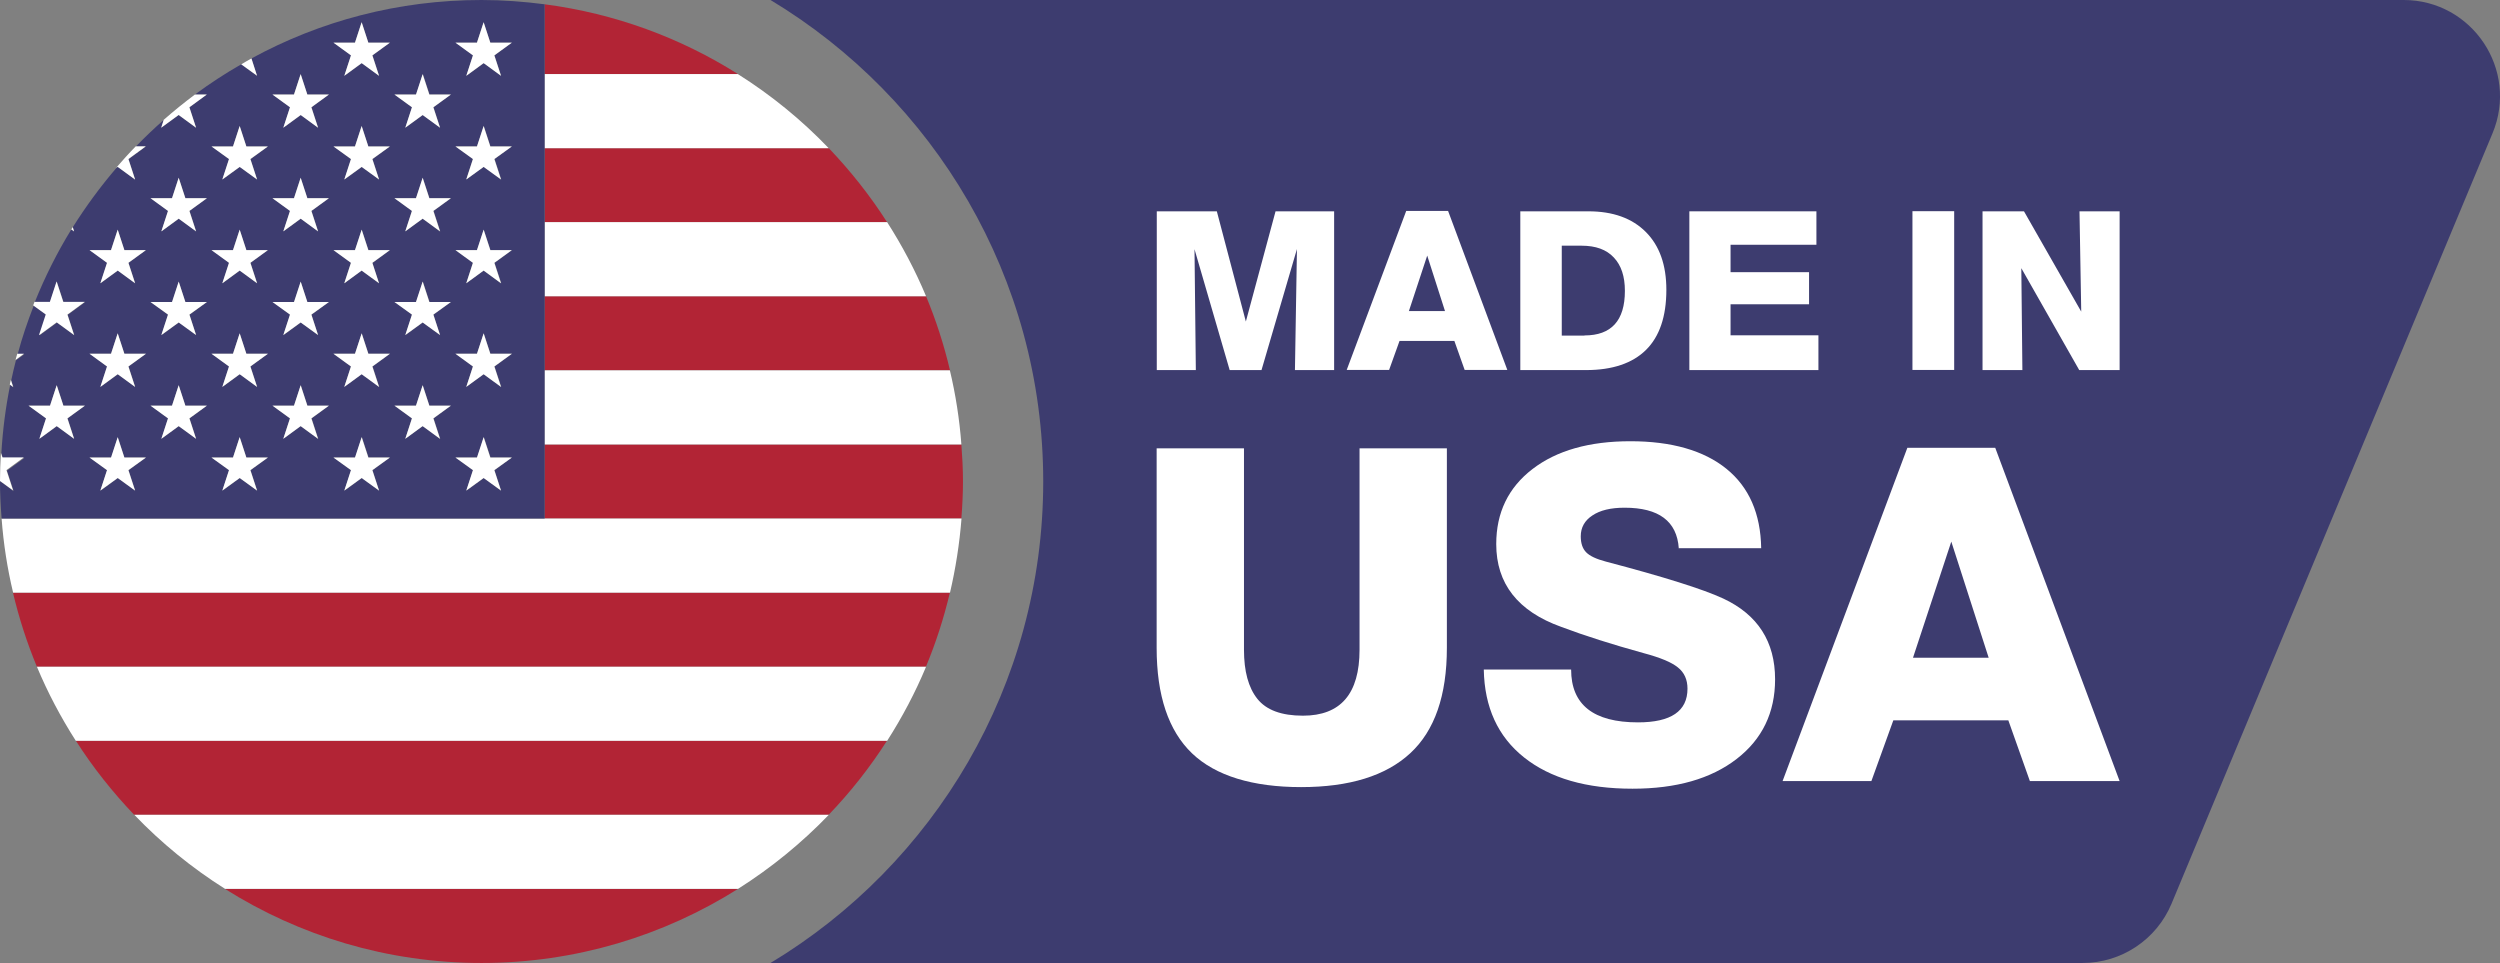 <?xml version="1.0" encoding="UTF-8"?>
<svg id="Layer_2" data-name="Layer 2" xmlns="http://www.w3.org/2000/svg" viewBox="0 0 186.92 72">
  <rect x="0" y="0" width="186.92" height="72" fill="#808080" stroke="none"/>
  <defs>
    <style>
      .cls-1 {
        fill: #b22435;
      }

      .cls-2 {
        fill: #fff;
      }

      .cls-3 {
        fill: #3d3c6f;
      }
    </style>
  </defs>
  <g id="Layer_1-2" data-name="Layer 1">
    <g>
      <g>
        <path class="cls-1" d="M40.72,27.69h30.31c-.45-1.91-1.05-3.76-1.79-5.54h-28.52v5.54Z"/>
        <path class="cls-1" d="M55.18,5.54c-4.29-2.71-9.19-4.53-14.46-5.22v5.22h14.46Z"/>
        <path class="cls-1" d="M66.33,55.38H5.67c1.27,1.99,2.74,3.84,4.36,5.54h51.93c1.63-1.7,3.09-3.55,4.36-5.54Z"/>
        <path class="cls-1" d="M16.82,66.46c5.55,3.5,12.13,5.54,19.18,5.54s13.62-2.04,19.18-5.54H16.82Z"/>
        <path class="cls-1" d="M71.03,44.31H.97c.45,1.91,1.05,3.76,1.79,5.54h66.47c.74-1.78,1.34-3.63,1.79-5.54Z"/>
        <path class="cls-1" d="M40.72,16.62h25.61c-1.27-1.99-2.74-3.84-4.36-5.54h-21.24v5.54Z"/>
        <path class="cls-1" d="M40.72,38.77h31.16c.07-.91.12-1.84.12-2.77s-.05-1.85-.12-2.77h-31.16v5.54Z"/>
        <path class="cls-2" d="M61.96,60.92H10.04c2.02,2.11,4.3,3.97,6.79,5.54h38.35c2.48-1.57,4.76-3.43,6.79-5.54Z"/>
        <path class="cls-2" d="M40.72,11.08h21.24c-2.02-2.11-4.3-3.97-6.79-5.54h-14.46v5.54Z"/>
        <path class="cls-2" d="M69.24,49.85H2.76c.81,1.94,1.79,3.79,2.91,5.54h60.66c1.12-1.75,2.1-3.6,2.91-5.54Z"/>
        <path class="cls-2" d="M71.88,38.77h-31.16s-40.6,0-40.6,0c.14,1.89.43,3.74.86,5.54h70.05c.42-1.8.71-3.65.86-5.54Z"/>
        <path class="cls-2" d="M40.72,33.23h31.16c-.14-1.89-.43-3.74-.86-5.54h-30.31v5.54Z"/>
        <path class="cls-2" d="M40.72,22.15h28.52c-.81-1.94-1.79-3.79-2.91-5.54h-25.61v5.54Z"/>
        <path class="cls-3" d="M40.72,38.77V.32C39.17.12,37.6,0,36,0,29.77,0,23.91,1.58,18.8,4.37l.42,1.3-1.19-.86c-1.2.69-2.35,1.44-3.46,2.26h.89l-1.3.95.5,1.53-1.3-.95-1.3.95.19-.59c-.72.63-1.42,1.3-2.09,1.99h.75l-1.3.95.5,1.53-1.3-.95-.11.08c-1.19,1.39-2.28,2.87-3.26,4.43l.1.32-.21-.15c-1.06,1.72-1.97,3.54-2.73,5.43h1.15l.5-1.53.5,1.53h1.61l-1.3.95.5,1.53-1.3-.95-1.3.95.5-1.53-.94-.68c-.46,1.18-.87,2.38-1.2,3.62h.5l-.63.46c-.13.49-.24.99-.35,1.49l.17.53-.25-.18c-.34,1.67-.56,3.38-.66,5.12l.11.34h1.61l-1.3.95.5,1.53L0,35.97s0,.02,0,.03c0,.93.05,1.85.12,2.77h40.6ZM11.25,30.33h1.61l.5-1.53.5,1.53h1.61l-1.3.95.5,1.53-1.3-.95-1.3.95.5-1.53-1.3-.95ZM15.81,26.45h1.61l.5-1.53.5,1.53h1.61l-1.3.95.5,1.53-1.3-.95-1.3.95.5-1.53-1.3-.95ZM15.81,18.7h1.61l.5-1.53.5,1.53h1.61l-1.3.95.5,1.53-1.3-.95-1.3.95.5-1.53-1.3-.95ZM20.37,14.82h1.61l.5-1.53.5,1.53h1.61l-1.3.95.5,1.53-1.3-.95-1.3.95.5-1.53-1.3-.95ZM24.93,10.95h1.61l.5-1.53.5,1.53h1.61l-1.3.95.5,1.53-1.3-.95-1.3.95.5-1.53-1.3-.95ZM27.84,19.65l.5,1.53-1.3-.95-1.3.95.5-1.53-1.3-.95h1.61l.5-1.53.5,1.53h1.61l-1.3.95ZM28.34,28.93l-1.3-.95-1.3.95.5-1.53-1.3-.95h1.61l.5-1.53.5,1.53h1.61l-1.3.95.5,1.53ZM27.54,34.21h1.61l-1.3.95.5,1.53-1.3-.95-1.3.95.5-1.53-1.3-.95h1.61l.5-1.53.5,1.53ZM23.78,32.81l-1.3-.95-1.3.95.5-1.53-1.3-.95h1.61l.5-1.53.5,1.53h1.61l-1.3.95.5,1.53ZM22.48,21.05l.5,1.53h1.61l-1.3.95.5,1.53-1.3-.95-1.3.95.5-1.53-1.3-.95h1.61l.5-1.53ZM17.42,34.21l.5-1.53.5,1.53h1.61l-1.3.95.5,1.53-1.3-.95-1.3.95.5-1.53-1.3-.95h1.61ZM36.66,34.21h1.61l-1.3.95.5,1.53-1.3-.95-1.3.95.5-1.53-1.3-.95h1.61l.5-1.53.5,1.53ZM32.9,32.81l-1.3-.95-1.3.95.5-1.53-1.3-.95h1.61l.5-1.53.5,1.53h1.61l-1.3.95.5,1.53ZM37.46,28.93l-1.3-.95-1.3.95.5-1.53-1.3-.95h1.61l.5-1.53.5,1.53h1.61l-1.3.95.5,1.53ZM32.1,22.58h1.61l-1.3.95.5,1.53-1.3-.95-1.3.95.5-1.53-1.3-.95h1.61l.5-1.53.5,1.53ZM37.46,21.18l-1.3-.95-1.3.95.5-1.53-1.3-.95h1.61l.5-1.53.5,1.53h1.61l-1.3.95.5,1.53ZM32.9,17.3l-1.3-.95-1.3.95.5-1.53-1.3-.95h1.61l.5-1.53.5,1.53h1.61l-1.3.95.5,1.53ZM37.46,13.42l-1.3-.95-1.3.95.5-1.53-1.3-.95h1.61l.5-1.53.5,1.53h1.61l-1.3.95.5,1.53ZM35.66,3.19l.5-1.53.5,1.53h1.61l-1.3.95.5,1.53-1.3-.95-1.3.95.5-1.53-1.3-.95h1.61ZM32.1,7.07h1.61l-1.3.95.5,1.53-1.3-.95-1.3.95.5-1.53-1.3-.95h1.61l.5-1.53.5,1.53ZM26.54,3.19l.5-1.53.5,1.53h1.61l-1.3.95.5,1.53-1.3-.95-1.3.95.5-1.53-1.3-.95h1.61ZM20.37,7.07h1.61l.5-1.53.5,1.53h1.61l-1.3.95.5,1.53-1.3-.95-1.3.95.5-1.53-1.3-.95ZM15.81,10.95h1.61l.5-1.53.5,1.53h1.61l-1.3.95.5,1.53-1.3-.95-1.3.95.5-1.53-1.3-.95ZM11.25,14.82h1.61l.5-1.53.5,1.53h1.61l-1.3.95.5,1.53-1.3-.95-1.3.95.5-1.53-1.3-.95ZM6.69,18.7h1.61l.5-1.53.5,1.53h1.61l-1.3.95.5,1.53-1.3-.95-1.3.95.5-1.53-1.3-.95ZM13.36,21.05l.5,1.53h1.61l-1.3.95.5,1.53-1.3-.95-1.3.95.5-1.53-1.3-.95h1.61l.5-1.53ZM6.69,26.45h1.61l.5-1.53.5,1.53h1.61l-1.3.95.5,1.53-1.3-.95-1.3.95.5-1.53-1.3-.95ZM2.13,30.33h1.61l.5-1.53.5,1.53h1.61l-1.3.95.5,1.53-1.3-.95-1.3.95.5-1.53-1.3-.95ZM8.8,32.68l.5,1.53h1.61l-1.3.95.5,1.53-1.3-.95-1.3.95.5-1.53-1.3-.95h1.61l.5-1.53Z"/>
        <path class="cls-2" d="M1.29,26.45c-.04.15-.09.3-.13.46l.63-.46h-.5Z"/>
        <path class="cls-2" d="M.81,28.4c-.02.12-.06.23-.08.35l.25.18-.17-.53Z"/>
        <path class="cls-2" d="M.48,35.15l1.3-.95H.18l-.11-.34c-.04.7-.07,1.4-.07,2.1l.98.71-.5-1.53Z"/>
        <path class="cls-2" d="M5.44,16.98c-.03.06-.07.11-.11.17l.21.15-.1-.32Z"/>
        <path class="cls-2" d="M2.94,25.05l1.3-.95,1.3.95-.5-1.53,1.3-.95h-1.61l-.5-1.53-.5,1.53h-1.15c-.03.09-.07.17-.1.26l.94.68-.5,1.53Z"/>
        <polygon class="cls-2" points="2.94 32.81 4.24 31.86 5.54 32.81 5.04 31.28 6.35 30.33 4.74 30.33 4.24 28.8 3.74 30.33 2.13 30.33 3.44 31.28 2.94 32.81"/>
        <path class="cls-2" d="M10.1,13.42l-.5-1.53,1.3-.95h-.75c-.51.52-.99,1.06-1.47,1.61l.11-.08,1.3.95Z"/>
        <polygon class="cls-2" points="7.5 21.18 8.8 20.23 10.1 21.18 9.6 19.65 10.91 18.7 9.3 18.7 8.8 17.17 8.3 18.7 6.69 18.7 8 19.65 7.5 21.18"/>
        <polygon class="cls-2" points="7.5 28.93 8.8 27.98 10.1 28.93 9.6 27.4 10.91 26.45 9.3 26.45 8.8 24.92 8.3 26.45 6.69 26.45 8 27.4 7.5 28.93"/>
        <polygon class="cls-2" points="6.69 34.21 8 35.15 7.5 36.68 8.8 35.74 10.1 36.68 9.6 35.15 10.91 34.21 9.3 34.21 8.8 32.68 8.3 34.21 6.69 34.21"/>
        <path class="cls-2" d="M13.36,8.6l1.3.95-.5-1.53,1.3-.95h-.89c-.8.6-1.58,1.23-2.33,1.89l-.19.59,1.3-.95Z"/>
        <polygon class="cls-2" points="12.06 17.3 13.36 16.35 14.66 17.3 14.16 15.77 15.47 14.82 13.86 14.82 13.36 13.29 12.86 14.82 11.25 14.82 12.56 15.77 12.06 17.3"/>
        <polygon class="cls-2" points="11.25 22.58 12.56 23.52 12.06 25.05 13.36 24.11 14.66 25.05 14.16 23.52 15.47 22.58 13.86 22.58 13.36 21.05 12.86 22.58 11.25 22.58"/>
        <polygon class="cls-2" points="13.36 31.86 14.66 32.81 14.16 31.28 15.47 30.33 13.86 30.33 13.36 28.8 12.86 30.33 11.25 30.33 12.56 31.28 12.06 32.81 13.36 31.86"/>
        <path class="cls-2" d="M19.22,5.67l-.42-1.3c-.26.14-.51.29-.76.44l1.19.86Z"/>
        <polygon class="cls-2" points="16.62 13.42 17.92 12.48 19.22 13.42 18.72 11.89 20.03 10.95 18.42 10.95 17.92 9.42 17.42 10.95 15.81 10.95 17.12 11.89 16.62 13.42"/>
        <polygon class="cls-2" points="17.92 20.23 19.22 21.18 18.72 19.65 20.03 18.7 18.42 18.7 17.92 17.17 17.42 18.7 15.81 18.7 17.12 19.65 16.62 21.18 17.92 20.23"/>
        <polygon class="cls-2" points="16.62 28.93 17.92 27.98 19.22 28.93 18.72 27.4 20.03 26.45 18.42 26.45 17.92 24.92 17.42 26.45 15.81 26.45 17.12 27.4 16.62 28.93"/>
        <polygon class="cls-2" points="16.62 36.68 17.92 35.74 19.22 36.68 18.72 35.15 20.03 34.21 18.42 34.21 17.92 32.68 17.42 34.21 15.81 34.21 17.12 35.15 16.62 36.68"/>
        <polygon class="cls-2" points="21.18 9.55 22.48 8.6 23.78 9.55 23.28 8.02 24.59 7.07 22.98 7.07 22.48 5.54 21.98 7.07 20.37 7.07 21.68 8.02 21.18 9.55"/>
        <polygon class="cls-2" points="21.18 17.3 22.48 16.35 23.78 17.3 23.28 15.77 24.59 14.82 22.98 14.82 22.48 13.29 21.98 14.82 20.37 14.82 21.68 15.77 21.18 17.3"/>
        <polygon class="cls-2" points="20.37 22.58 21.68 23.52 21.18 25.05 22.48 24.11 23.78 25.05 23.28 23.52 24.59 22.58 22.98 22.58 22.48 21.05 21.98 22.58 20.37 22.58"/>
        <polygon class="cls-2" points="24.59 30.33 22.98 30.33 22.48 28.8 21.98 30.33 20.37 30.33 21.68 31.28 21.18 32.81 22.48 31.86 23.78 32.81 23.28 31.28 24.59 30.33"/>
        <polygon class="cls-2" points="25.74 5.67 27.04 4.72 28.34 5.67 27.84 4.14 29.15 3.19 27.54 3.19 27.04 1.66 26.54 3.19 24.93 3.19 26.24 4.14 25.74 5.67"/>
        <polygon class="cls-2" points="25.74 13.42 27.04 12.48 28.34 13.42 27.84 11.89 29.15 10.95 27.54 10.95 27.04 9.42 26.54 10.95 24.93 10.95 26.24 11.89 25.74 13.42"/>
        <polygon class="cls-2" points="27.04 17.17 26.54 18.7 24.93 18.7 26.24 19.65 25.74 21.18 27.04 20.23 28.34 21.18 27.84 19.65 29.15 18.7 27.54 18.7 27.04 17.17"/>
        <polygon class="cls-2" points="27.54 26.45 27.04 24.92 26.54 26.45 24.93 26.45 26.24 27.4 25.74 28.93 27.04 27.98 28.34 28.93 27.84 27.4 29.15 26.45 27.54 26.45"/>
        <polygon class="cls-2" points="26.54 34.21 24.93 34.21 26.24 35.15 25.74 36.68 27.04 35.74 28.34 36.68 27.84 35.15 29.15 34.21 27.54 34.21 27.04 32.68 26.54 34.21"/>
        <polygon class="cls-2" points="31.1 7.07 29.49 7.07 30.8 8.02 30.3 9.55 31.6 8.6 32.9 9.55 32.4 8.02 33.71 7.07 32.1 7.07 31.6 5.54 31.1 7.07"/>
        <polygon class="cls-2" points="33.71 14.82 32.1 14.82 31.6 13.29 31.1 14.82 29.49 14.82 30.8 15.77 30.3 17.3 31.6 16.35 32.9 17.3 32.4 15.77 33.71 14.82"/>
        <polygon class="cls-2" points="31.1 22.58 29.49 22.58 30.8 23.52 30.3 25.05 31.6 24.11 32.9 25.05 32.4 23.52 33.71 22.58 32.1 22.58 31.6 21.05 31.1 22.58"/>
        <polygon class="cls-2" points="33.71 30.33 32.1 30.33 31.6 28.8 31.1 30.33 29.49 30.33 30.8 31.28 30.3 32.81 31.6 31.86 32.9 32.81 32.4 31.28 33.71 30.33"/>
        <polygon class="cls-2" points="34.86 5.67 36.16 4.72 37.46 5.67 36.96 4.14 38.27 3.19 36.66 3.19 36.16 1.66 35.66 3.19 34.05 3.19 35.36 4.14 34.86 5.67"/>
        <polygon class="cls-2" points="38.27 10.95 36.66 10.95 36.16 9.42 35.66 10.95 34.05 10.95 35.36 11.89 34.86 13.42 36.16 12.48 37.46 13.42 36.96 11.89 38.27 10.95"/>
        <polygon class="cls-2" points="38.27 18.7 36.66 18.7 36.16 17.17 35.66 18.7 34.05 18.7 35.36 19.65 34.86 21.18 36.16 20.23 37.46 21.18 36.96 19.65 38.27 18.7"/>
        <polygon class="cls-2" points="38.27 26.45 36.66 26.45 36.16 24.92 35.66 26.45 34.05 26.45 35.36 27.4 34.86 28.93 36.16 27.98 37.46 28.93 36.96 27.4 38.27 26.45"/>
        <polygon class="cls-2" points="35.66 34.21 34.05 34.21 35.36 35.15 34.86 36.68 36.16 35.74 37.46 36.68 36.96 35.15 38.27 34.21 36.66 34.21 36.16 32.68 35.66 34.21"/>
      </g>
      <path class="cls-3" d="M179.71,0H57.61c12.21,7.35,20.39,20.74,20.39,36s-8.18,28.65-20.39,36h98.1c2.91,0,5.53-1.75,6.65-4.43l24-57.6c1.98-4.74-1.51-9.97-6.65-9.97Z"/>
      <g>
        <g>
          <path class="cls-2" d="M86.48,15.8h4.5l2.17,8.24,2.22-8.24h4.38v11.87h-2.93l.15-9.05-2.65,9.05h-2.38l-2.63-9.04.1,9.04h-2.92v-11.87Z"/>
          <path class="cls-2" d="M112.71,27.66h-3.2l-.77-2.17h-4.1l-.78,2.17h-3.17l4.45-11.89h3.13l4.43,11.89ZM106.71,19.11l-1.37,4.15h2.7l-1.33-4.15Z"/>
          <path class="cls-2" d="M113.68,15.8h5.08c1.83,0,3.26.51,4.29,1.54,1.03,1.03,1.54,2.47,1.54,4.33,0,1.99-.51,3.49-1.52,4.49s-2.51,1.51-4.48,1.51h-4.92v-11.87ZM118.47,25.08c2.01,0,3.02-1.11,3.02-3.33,0-1.08-.27-1.91-.83-2.5-.55-.59-1.35-.88-2.41-.88h-1.48v6.72h1.7Z"/>
          <path class="cls-2" d="M135.81,18.3h-6.42v2.05h5.87v2.4h-5.87v2.32h6.57v2.6h-9.65v-11.87h9.5v2.5Z"/>
          <path class="cls-2" d="M146.11,27.66h-3.12v-11.87h3.12v11.87Z"/>
          <path class="cls-2" d="M148.23,15.8h3.1l4.28,7.5-.13-7.5h3v11.87h-3.02l-4.33-7.62.08,7.62h-2.98v-11.87Z"/>
        </g>
        <g>
          <path class="cls-2" d="M108.18,33.52v14.92c0,3.56-.91,6.19-2.74,7.88-1.83,1.69-4.55,2.53-8.16,2.53s-6.4-.84-8.16-2.53-2.64-4.32-2.64-7.88v-14.92h6.53v15.06c0,1.61.33,2.83,1,3.67s1.8,1.26,3.41,1.26c2.82,0,4.23-1.64,4.23-4.93v-15.06h6.53Z"/>
          <path class="cls-2" d="M125.52,41c-.14-2.03-1.49-3.04-4.05-3.04-1.03,0-1.83.19-2.41.58-.58.38-.87.9-.87,1.56,0,.51.13.91.4,1.19.27.28.76.51,1.48.7,4.33,1.14,7.26,2.06,8.77,2.76,2.59,1.21,3.88,3.23,3.88,6.04,0,2.49-.96,4.48-2.88,5.96-1.92,1.48-4.51,2.22-7.78,2.22-3.45,0-6.15-.78-8.11-2.34-1.96-1.56-2.96-3.75-3.01-6.57h6.53c0,2.63,1.67,3.95,5,3.95,2.47,0,3.7-.84,3.7-2.52,0-.68-.24-1.21-.72-1.59-.48-.39-1.33-.74-2.57-1.07-2.35-.65-4.4-1.3-6.15-1.96-3.24-1.16-4.86-3.23-4.86-6.19,0-2.35.9-4.22,2.71-5.61,1.81-1.39,4.25-2.08,7.32-2.08s5.49.69,7.18,2.06,2.56,3.35,2.6,5.94h-6.19Z"/>
          <path class="cls-2" d="M158.48,58.4h-6.71l-1.61-4.54h-8.6l-1.64,4.54h-6.64l9.33-24.92h6.57l9.3,24.92ZM145.9,40.48l-2.87,8.7h5.66l-2.8-8.7Z"/>
        </g>
      </g>
    </g>
  </g>
</svg>